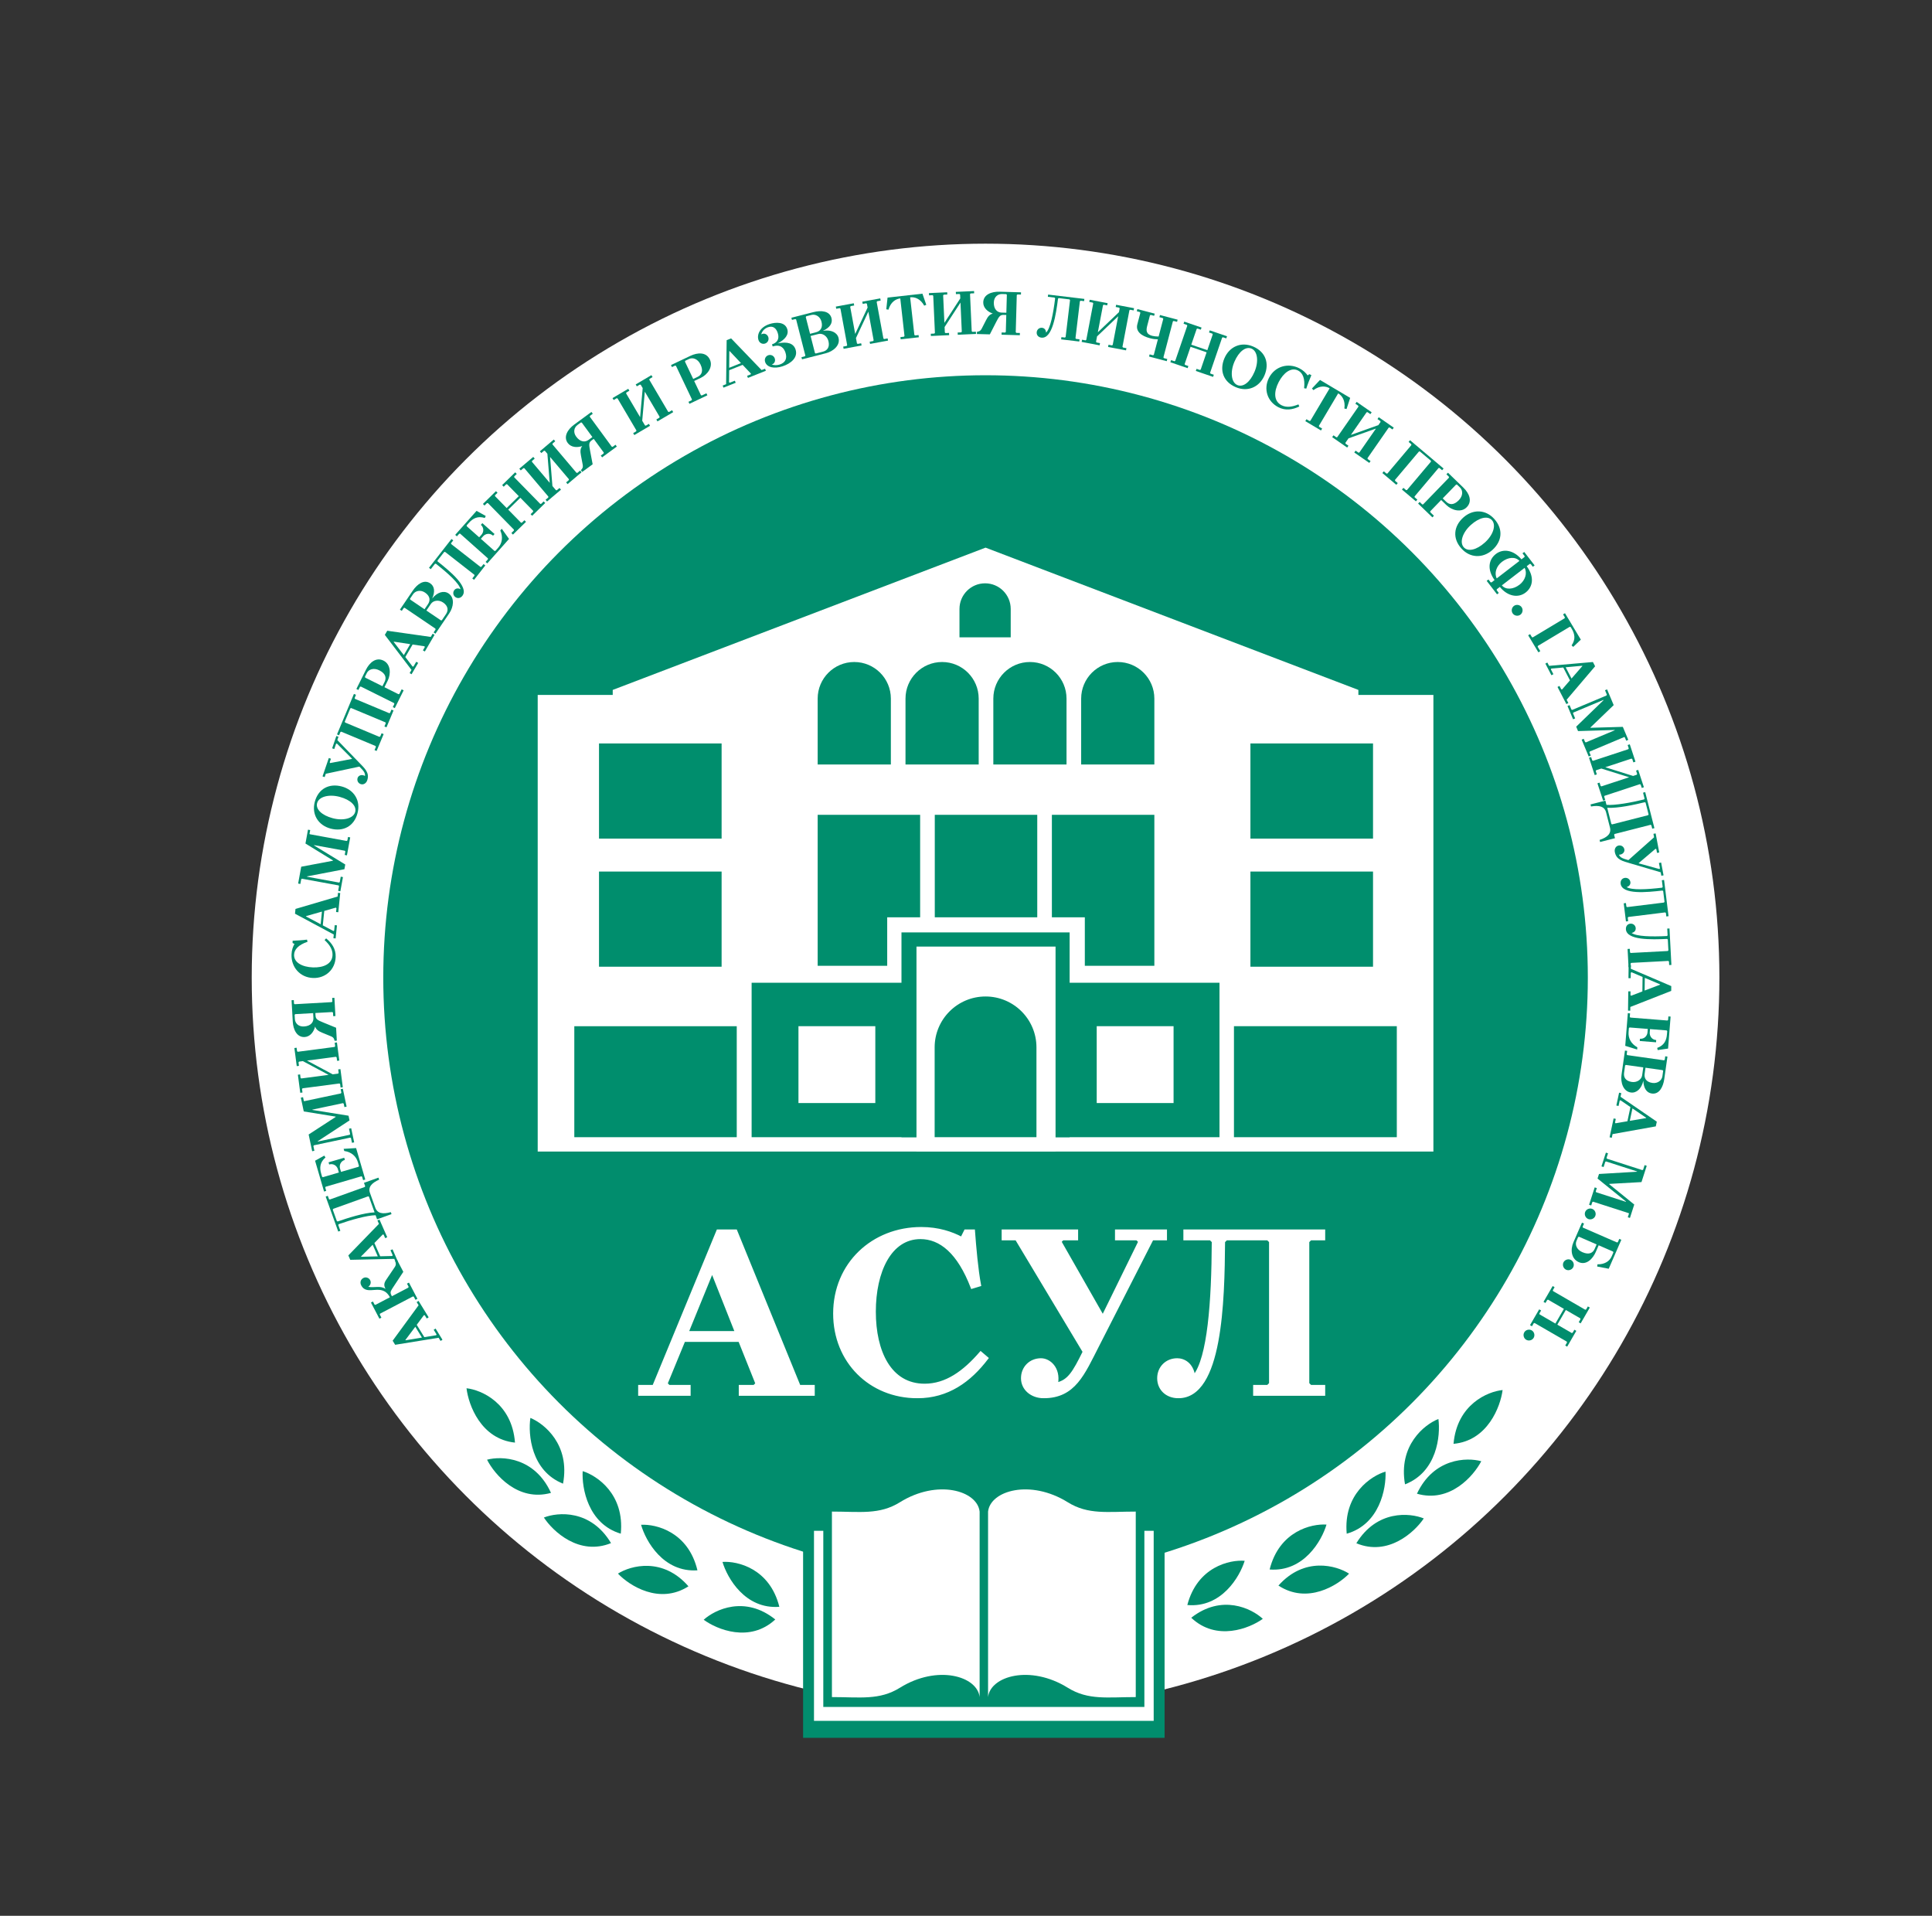 <?xml version="1.0" encoding="UTF-8"?> <svg xmlns="http://www.w3.org/2000/svg" width="2113" height="2095" viewBox="0 0 2113 2095" fill="none"><rect x="0" y="0" width="2113" height="2095" fill="#333333" stroke="none"/> <circle cx="1077.89" cy="1069.06" r="802.582" fill="white"></circle> <circle cx="1077.88" cy="1069.06" r="658.705" fill="#018D6D"></circle> <path d="M457.813 1427.36L455.683 1423.9L457.771 1422.61L468.825 1440.57L466.737 1441.85L464.607 1438.39L463.643 1438.16L455.772 1448.77L464.072 1462.25L477.158 1460.12L477.387 1459.16L474.302 1454.15L476.391 1452.86L483.919 1465.09L481.831 1466.38L479.701 1462.92L432.192 1470.6L429.437 1466.13L457.813 1427.36ZM461.47 1462.7L454.198 1450.89L443.368 1465.37L443.551 1465.67L461.47 1462.7Z" fill="#018D6D"></path> <path d="M431.608 1385.81C433.468 1383.02 433.063 1381.49 432.138 1378.97L434.311 1377.83L441.103 1390.81L428.854 1409.4C426.54 1412.99 426.844 1414.17 428.599 1417.52L446.598 1408.1L446.894 1407.15L445.106 1403.74L447.279 1402.6L456.542 1420.29L454.369 1421.43L452.582 1418.01L451.636 1417.72L415.637 1436.57L415.342 1437.51L417.129 1440.93L414.957 1442.06L405.694 1424.38L407.866 1423.24L409.654 1426.65L410.599 1426.95L426.427 1418.66C417.589 1401.93 401.693 1418.25 395.095 1405.65C393.34 1402.29 394.567 1399.2 397.233 1397.65C399.775 1396.16 403.333 1397.06 404.828 1399.92C405.933 1402.03 405.646 1405.1 402.803 1407.23C409.783 1408.47 415.872 1405.6 421.616 1409.47C420.086 1406.4 419.474 1403.87 422.126 1399.87L431.608 1385.81Z" fill="#018D6D"></path> <path d="M414.429 1338.38L412.797 1334.66L415.043 1333.68L423.512 1352.99L421.267 1353.98L419.635 1350.25L418.712 1349.89L409.453 1359.31L415.812 1373.81L429.067 1373.51L429.427 1372.58L427.063 1367.19L429.309 1366.21L435.077 1379.36L432.832 1380.35L431.199 1376.63L383.084 1377.68L380.973 1372.87L414.429 1338.38ZM413.172 1373.9L407.601 1361.19L394.875 1374.04L395.016 1374.36L413.172 1373.9Z" fill="#018D6D"></path> <path d="M359.808 1311.33L360.704 1311.75L398.951 1298.02L399.374 1297.12L398.072 1293.5L413.898 1287.82L414.679 1289.99C406.343 1293.73 402.368 1298.21 404.64 1304.54L410.439 1320.7C412.711 1327.03 418.627 1327.95 427.436 1325.54L428.217 1327.71L412.391 1333.39L410.781 1328.91C401.521 1329.03 383.596 1334.05 370.384 1338.72L369.961 1339.61L372.233 1345.95L369.925 1346.77L356.198 1308.53L358.506 1307.7L359.808 1311.33ZM402.619 1308.24L364.372 1321.97L363.95 1322.87L368.423 1335.33L369.319 1335.75C379.432 1332.2 398.175 1326.14 409.669 1325.81L403.516 1308.66L402.619 1308.24Z" fill="#018D6D"></path> <path d="M376.52 1258.67L375.833 1256.32L389.456 1255.48L399.485 1289.85L397.131 1290.54L396.052 1286.84L395.183 1286.36L356.174 1297.75L355.697 1298.61L356.777 1302.31L354.423 1303L344.59 1269.31L354.645 1263.74L355.965 1265.77C349.845 1271.06 349.378 1276.96 351.262 1283.41L352.263 1286.85L353.132 1287.32L370.619 1282.22L369.578 1278.65C368.46 1274.82 364.595 1272.08 360.021 1273.41L359.334 1271.06L376.485 1266.06L377.172 1268.41C372.598 1269.74 370.814 1274.13 371.932 1277.97L372.973 1281.53L392.141 1275.94L392.617 1275.07L391.42 1270.97C389.536 1264.51 384.524 1259.84 376.52 1258.67Z" fill="#018D6D"></path> <path d="M332.296 1203.94L332.711 1204.21L372.808 1195.72L373.348 1194.89L372.55 1191.12L374.949 1190.61L379.086 1210.15L376.687 1210.66L375.888 1206.89L375.058 1206.35L341.609 1213.43L341.682 1213.77L381.19 1220.09L382.279 1225.23L347.496 1247.99L347.568 1248.33L382.456 1240.94L382.928 1240.13L381.694 1234.3L384.093 1233.79L387.359 1249.22L384.96 1249.72L383.871 1244.58L383.109 1244.03L343.286 1252.46L342.746 1253.29L343.835 1258.43L341.436 1258.94L337.56 1240.64L367.148 1221.41L367.075 1221.07L332.219 1215.42L329.026 1200.34L331.425 1199.83L332.296 1203.94Z" fill="#018D6D"></path> <path d="M324.892 1149.57L325.677 1150.17L365.968 1144.89L366.572 1144.11L366.071 1140.28L368.502 1139.97L371.098 1159.76L368.667 1160.08L368.166 1156.26L367.38 1155.66L335.773 1159.8L363.889 1174.84L369.794 1174.07L370.397 1173.28L369.896 1169.46L372.328 1169.14L374.923 1188.94L372.492 1189.26L371.991 1185.44L371.205 1184.84L330.914 1190.12L330.311 1190.9L330.812 1194.72L328.38 1195.04L325.785 1175.24L328.216 1174.93L328.717 1178.75L329.503 1179.35L359.374 1175.43L331.257 1160.39L327.089 1160.94L326.486 1161.73L326.986 1165.55L324.555 1165.87L321.959 1146.07L324.391 1145.75L324.892 1149.57Z" fill="#018D6D"></path> <path d="M321.534 1097.51L322.273 1098.17L362.845 1095.88L363.505 1095.14L363.287 1091.3L365.736 1091.16L366.861 1111.09L364.413 1111.23L364.196 1107.38L363.457 1106.72L344.92 1107.77L345.09 1110.78C345.307 1114.63 347.613 1115.69 353.433 1118.1L367.584 1123.89L368.382 1138.02L365.934 1138.16C365.474 1136.22 365.099 1134.56 362.008 1133.26L352.526 1129.38C348.075 1127.59 345.799 1125.83 344.634 1122.59C343.144 1128.5 339.157 1133.71 333.211 1134.05C324.677 1134.53 320.682 1125.91 320.192 1117.24L318.869 1093.8L321.317 1093.67L321.534 1097.51ZM342.472 1107.91L322.886 1109.02L322.226 1109.76L322.483 1114.3C322.735 1118.78 326.194 1122.86 332.42 1122.51C339.904 1122.09 343.029 1117.77 342.768 1113.16L342.472 1107.91Z" fill="#018D6D"></path> <path d="M363.677 1044.36C363.892 1038.27 360.432 1033.03 355.001 1028L356.678 1026.17C363.084 1031.37 367.411 1037.9 367.106 1046.51L367.104 1046.58C366.627 1060.1 356.113 1069.96 342.39 1069.48C328.106 1068.97 318.342 1057.62 318.831 1043.76C319.007 1038.79 320.47 1035.05 322.04 1032.3L319.976 1031.18L320.063 1028.73C324.836 1028.55 331.298 1028.21 335.739 1027.53L336.357 1029.87C326.139 1033.36 321.825 1038.4 321.624 1044.07C321.32 1052.68 330.754 1057.5 342.237 1057.91C353.65 1058.31 363.329 1054.23 363.677 1044.36Z" fill="#018D6D"></path> <path d="M369.259 980.394L369.669 976.351L372.108 976.598L369.983 997.579L367.543 997.332L367.953 993.289L367.327 992.521L354.634 996.165L353.038 1011.92L364.728 1018.17L365.496 1017.55L366.089 1011.69L368.528 1011.94L367.081 1026.23L364.641 1025.98L365.051 1021.94L322.638 999.191L323.168 993.963L369.259 980.394ZM350.697 1010.7L352.095 996.894L334.695 1001.82L334.66 1002.17L350.697 1010.7Z" fill="#018D6D"></path> <path d="M338.509 911.86L338.791 912.267L379.107 919.644L379.923 919.081L380.616 915.29L383.028 915.732L379.435 935.373L377.022 934.932L377.716 931.141L377.153 930.326L343.521 924.173L343.458 924.517L377.606 945.366L376.661 950.535L335.838 958.379L335.775 958.724L370.854 965.142L371.6 964.566L372.672 958.708L375.084 959.15L372.247 974.656L369.835 974.215L370.781 969.046L370.287 968.243L330.245 960.917L329.43 961.48L328.484 966.649L326.072 966.208L329.439 947.807L364.113 941.259L364.176 940.915L334.079 922.445L336.853 907.283L339.266 907.725L338.509 911.86Z" fill="#018D6D"></path> <path d="M344.291 876.838C348.159 862.352 360.116 856.407 373.789 860.058C387.192 863.636 394.684 875.499 390.997 889.308C387.13 903.794 375.173 909.738 361.499 906.088C348.097 902.509 340.604 890.647 344.291 876.838ZM388.471 887.908C390.224 881.342 383.533 874.625 371.484 871.408C359.706 868.263 348.697 871.198 346.818 878.237C345.065 884.803 351.756 891.521 363.805 894.738C375.583 897.883 386.591 894.948 388.471 887.908Z" fill="#018D6D"></path> <path d="M401.608 853.376C400.472 856.69 397.422 858.459 394.506 857.46C391.589 856.461 390.152 853.524 391.151 850.608C391.945 848.288 395.263 846.388 399.188 848.548C399.483 845.094 397.75 843.019 393.07 838.305L356.314 846.153L355.065 849.798L352.745 849.003L359.626 828.921L361.945 829.715L360.628 833.56L361.064 834.449L384.831 829.928L384.945 829.597L368.399 813.041L367.509 813.477L365.579 819.111L363.259 818.316L367.869 804.861L370.188 805.656L368.939 809.301L392.73 833.893C399.012 840.415 404.469 845.025 401.608 853.376Z" fill="#018D6D"></path> <path d="M387.863 763.334L388.239 764.251L425.732 779.919L426.649 779.543L428.135 775.987L430.397 776.933L422.698 795.356L420.436 794.411L421.921 790.855L421.545 789.939L384.052 774.27L383.135 774.647L377.057 789.192L377.433 790.108L414.927 805.777L415.843 805.4L417.329 801.845L419.592 802.79L411.892 821.214L409.63 820.269L411.116 816.713L410.739 815.797L373.246 800.128L372.329 800.504L370.843 804.06L368.581 803.114L387.086 758.833L389.348 759.779L387.863 763.334Z" fill="#018D6D"></path> <path d="M400.219 732.421C404.091 724.644 411.162 718.303 419.44 722.424C427.468 726.421 427.612 737.137 424.052 744.287L420.461 751.499L435.827 759.15L436.767 758.835L439.265 753.817L441.46 754.91L431.78 774.353L429.585 773.26L431.302 769.81L430.987 768.871L394.611 750.76L393.671 751.075L391.954 754.525L389.759 753.432L400.219 732.421ZM420.608 745.702C422.7 741.5 422.128 736.676 414.79 733.023C408.581 729.931 403.164 732.009 401.165 736.023L399.136 740.099L399.451 741.039L418.266 750.406L420.608 745.702Z" fill="#018D6D"></path> <path d="M471.105 696.517L473.153 693.007L475.271 694.244L464.638 712.455L462.52 711.219L464.569 707.71L464.317 706.751L451.256 704.805L443.273 718.479L451.318 729.017L452.276 728.765L455.243 723.683L457.361 724.919L450.119 737.323L448.001 736.086L450.05 732.577L420.886 694.293L423.535 689.755L471.105 696.517ZM441.65 716.395L448.644 704.415L430.767 701.685L430.591 701.988L441.65 716.395Z" fill="#018D6D"></path> <path d="M472.69 654.516C478.3 647.485 485.485 645.498 490.589 648.957C497.724 653.79 495.859 664.037 491.379 670.649L476.249 692.98L474.219 691.604L476.381 688.414L476.194 687.441L442.552 664.648L441.579 664.835L439.418 668.025L437.388 666.65L451.339 646.059C456.212 638.867 463.715 633.288 470.502 637.885C474.968 640.911 476.189 646.478 472.69 654.516ZM448.456 654.685L448.644 655.658L464.304 666.268L468.038 660.758C470.671 656.872 470.746 652.014 464.83 648.006C459.957 644.705 454.312 646.042 451.797 649.755L448.456 654.685ZM487.777 671.594C490.41 667.707 490.485 662.85 484.569 658.841C479.697 655.54 473.762 656.681 471.247 660.393L466.334 667.644L482.285 678.451L483.258 678.264L487.777 671.594Z" fill="#018D6D"></path> <path d="M493.332 593.98L493.453 594.964L525.479 619.975L526.463 619.854L528.835 616.817L530.767 618.327L518.477 634.064L516.544 632.555L518.916 629.518L518.795 628.534L486.769 603.522L485.786 603.643L478.498 612.975L478.619 613.958C492.005 624.591 513.251 641.894 505.661 651.613C503.548 654.318 500.302 654.717 497.873 652.82C495.443 650.922 495.044 647.677 496.942 645.248C498.106 643.757 500.511 642.612 503.672 644.37C502.13 637.921 490.274 627.15 476.678 616.443L475.695 616.564L471.124 622.417L469.191 620.908L493.771 589.434L495.704 590.943L493.332 593.98Z" fill="#018D6D"></path> <path d="M547.16 580.081L548.791 578.249L556.731 589.35L532.928 616.093L531.096 614.462L533.658 611.584L533.601 610.595L503.247 583.577L502.258 583.635L499.696 586.513L497.864 584.883L521.202 558.664L531.252 564.233L530.238 566.426C522.507 564.047 517.257 566.783 512.786 571.807L510.41 574.476L510.467 575.466L524.074 587.577L526.543 584.803C529.198 581.82 529.469 577.09 525.91 573.923L527.541 572.091L540.886 583.969L539.255 585.801C535.697 582.633 531.03 583.451 528.375 586.434L525.906 589.207L540.821 602.483L541.81 602.426L544.651 599.233C549.123 594.209 550.419 587.484 547.16 580.081Z" fill="#018D6D"></path> <path d="M562.41 520.973L562.4 521.964L590.831 550.997L591.822 551.007L594.575 548.311L596.291 550.063L582.025 564.034L580.309 562.282L583.062 559.585L583.073 558.595L569.102 544.328L555.837 557.319L569.807 571.585L570.798 571.595L573.551 568.899L575.267 570.651L561.001 584.622L559.285 582.87L562.038 580.174L562.049 579.183L533.617 550.15L532.626 550.14L529.873 552.836L528.158 551.084L542.424 537.113L544.139 538.865L541.386 541.561L541.376 542.552L554.121 555.567L567.386 542.576L554.641 529.562L553.65 529.551L550.897 532.247L549.181 530.495L563.448 516.525L565.163 518.277L562.41 520.973Z" fill="#018D6D"></path> <path d="M604.325 485.015L604.243 486.002L630.486 517.027L631.474 517.109L634.416 514.62L636 516.493L620.755 529.388L619.171 527.516L622.113 525.027L622.195 524.04L601.608 499.702L604.174 531.484L608.02 536.031L609.008 536.113L611.95 533.625L613.533 535.497L598.289 548.392L596.705 546.52L599.647 544.032L599.729 543.044L573.485 512.02L572.498 511.937L569.556 514.426L567.972 512.554L583.217 499.658L584.801 501.53L581.859 504.019L581.777 505.006L601.233 528.007L598.666 496.225L595.952 493.015L594.964 492.933L592.022 495.422L590.439 493.549L605.683 480.654L607.267 482.526L604.325 485.015Z" fill="#018D6D"></path> <path d="M645.204 454.735L645.053 455.715L669.086 488.482L670.065 488.633L673.172 486.354L674.622 488.331L658.521 500.14L657.071 498.163L660.178 495.884L660.329 494.905L649.348 479.933L646.919 481.715C643.812 483.994 644.177 486.506 645.33 492.698L648.182 507.723L636.77 516.093L635.32 514.115C636.695 512.673 637.885 511.452 637.289 508.153L635.379 498.085C634.449 493.381 634.69 490.51 636.765 487.772C630.998 489.742 624.46 489.238 620.938 484.436C615.883 477.543 620.929 469.498 627.935 464.36L646.861 450.479L648.311 452.456L645.204 454.735ZM647.898 477.956L636.296 462.137L635.317 461.986L631.645 464.68C628.029 467.331 626.489 472.458 630.177 477.486C634.61 483.531 639.932 483.798 643.661 481.063L647.898 477.956Z" fill="#018D6D"></path> <path d="M710.377 414.316L710.129 415.275L730.758 450.285L731.718 450.533L735.038 448.576L736.282 450.689L719.079 460.826L717.834 458.713L721.154 456.757L721.402 455.798L705.219 428.333L702.383 460.092L705.406 465.223L706.366 465.471L709.686 463.515L710.93 465.628L693.727 475.764L692.482 473.652L695.802 471.696L696.05 470.736L675.421 435.726L674.462 435.478L671.142 437.435L669.897 435.322L687.1 425.185L688.345 427.298L685.025 429.254L684.777 430.213L700.071 456.169L702.907 424.41L700.773 420.788L699.814 420.54L696.494 422.496L695.249 420.383L712.452 410.247L713.697 412.359L710.377 414.316Z" fill="#018D6D"></path> <path d="M755.051 389.14C762.896 385.409 772.373 384.78 776.345 393.132C780.197 401.231 773.699 409.752 766.486 413.183L759.21 416.643L766.583 432.144L767.516 432.476L772.578 430.069L773.631 432.283L754.018 441.612L752.964 439.398L756.444 437.742L756.776 436.809L739.322 400.112L738.388 399.781L734.909 401.436L733.855 399.221L755.051 389.14ZM762.902 412.172C767.141 410.156 769.667 406.006 766.146 398.603C763.167 392.34 757.623 390.632 753.573 392.558L749.461 394.514L749.129 395.448L758.157 414.429L762.902 412.172Z" fill="#018D6D"></path> <path d="M832.933 404.685L836.709 403.182L837.616 405.46L818.023 413.261L817.116 410.982L820.891 409.479L821.283 408.569L812.191 398.992L797.48 404.849L797.329 418.106L798.239 418.498L803.707 416.321L804.614 418.599L791.27 423.912L790.363 421.633L794.138 420.13L794.736 372.007L799.618 370.063L832.933 404.685ZM797.485 402.208L810.373 397.077L797.97 383.916L797.644 384.046L797.485 402.208Z" fill="#018D6D"></path> <path d="M850.557 375.55C861.098 373.303 867.884 375.371 870.114 382.234C872.929 390.896 865.08 397.572 855.885 400.56C846.623 403.57 838.749 401.783 836.8 395.786C835.739 392.521 837.447 389.387 840.312 388.456C843.31 387.482 846.4 389.056 847.375 392.055C848.262 394.787 847.066 397.68 844.001 398.676C846.698 399.494 849.622 399.649 852.753 398.631C858.817 396.661 861.177 392.137 859.077 385.673C857.475 380.743 853.743 376.062 845.081 378.877L844.323 376.545C852.319 373.946 851.876 368.049 850.577 364.051C848.866 358.787 845.408 356.08 840.144 357.791C836.413 359.004 833.578 361.84 832.53 365.643C836.378 363.656 839.396 365.917 840.284 368.649C841.258 371.647 839.684 374.737 836.686 375.711C833.821 376.643 830.597 375.112 829.536 371.847C827.588 365.85 831.083 357.789 841.61 354.368C848.207 352.224 858.336 351.658 860.978 359.787C862.992 365.984 858.676 371.291 850.557 375.55Z" fill="#018D6D"></path> <path d="M900.008 361.807C908.87 360.267 915.565 363.547 917.09 369.521C919.222 377.871 911.03 384.301 903.291 386.277L877.156 392.95L876.549 390.574L880.283 389.621L880.788 388.768L870.735 349.396L869.883 348.89L866.15 349.843L865.543 347.468L889.642 341.315C898.059 339.165 907.375 339.968 909.403 347.911C910.738 353.138 907.959 358.114 900.008 361.807ZM881.763 345.857L881.257 346.709L885.937 365.038L892.386 363.391C896.934 362.23 900.213 358.645 898.445 351.721C896.989 346.019 891.878 343.275 887.533 344.384L881.763 345.857ZM899.969 384.594C904.517 383.433 907.796 379.848 906.028 372.924C904.572 367.222 899.374 364.138 895.029 365.247L886.544 367.414L891.31 386.082L892.162 386.587L899.969 384.594Z" fill="#018D6D"></path> <path d="M959.361 329.415L958.799 330.231L966.174 370.192L966.99 370.754L970.779 370.054L971.224 372.466L951.588 376.089L951.143 373.678L954.933 372.979L955.495 372.163L949.709 340.814L936.156 369.676L937.237 375.532L938.053 376.094L941.842 375.394L942.287 377.806L922.651 381.43L922.206 379.018L925.996 378.319L926.557 377.503L919.183 337.542L918.367 336.98L914.577 337.679L914.132 335.268L933.768 331.644L934.213 334.055L930.424 334.755L929.862 335.571L935.329 365.197L948.883 336.335L948.12 332.201L947.304 331.64L943.515 332.339L943.069 329.928L962.706 326.304L963.151 328.715L959.361 329.415Z" fill="#018D6D"></path> <path d="M1008.85 321.154L1013.04 333.304L1010.82 334.258C1006.58 326.627 1000.49 324.56 995.48 325.123L995.411 325.131L1000.02 366.209L1000.8 366.827L1004.63 366.397L1004.9 368.834L985.058 371.062L984.784 368.625L988.614 368.195L989.232 367.421L984.619 326.343C979.606 326.906 974.132 330.27 971.689 338.652L969.313 338.214L970.699 325.438L1008.85 321.154Z" fill="#018D6D"></path> <path d="M1061.58 320.908L1060.91 321.64L1062.75 362.234L1063.48 362.902L1067.33 362.727L1067.44 365.177L1047.5 366.083L1047.39 363.633L1051.24 363.458L1051.9 362.727L1050.46 330.881L1033.09 357.62L1033.36 363.569L1034.09 364.237L1037.94 364.062L1038.05 366.512L1018.1 367.417L1017.99 364.968L1021.84 364.793L1022.51 364.061L1020.67 323.467L1019.93 322.799L1016.08 322.974L1015.97 320.524L1035.92 319.619L1036.03 322.068L1032.18 322.243L1031.51 322.975L1032.88 353.07L1050.25 326.332L1050.06 322.133L1049.33 321.465L1045.48 321.639L1045.37 319.19L1065.32 318.284L1065.43 320.734L1061.58 320.908Z" fill="#018D6D"></path> <path d="M1112.75 322L1112.03 322.68L1110.9 363.3L1111.58 364.02L1115.43 364.128L1115.36 366.579L1095.4 366.02L1095.47 363.569L1099.32 363.677L1100.04 362.996L1100.56 344.437L1097.55 344.353C1093.7 344.245 1092.44 346.453 1089.55 352.049L1082.58 365.662L1068.44 365.266L1068.51 362.815C1070.48 362.519 1072.16 362.286 1073.72 359.316L1078.39 350.195C1080.54 345.91 1082.49 343.791 1085.81 342.903C1080.05 340.92 1075.2 336.508 1075.37 330.555C1075.6 322.011 1084.53 318.756 1093.21 318.999L1116.67 319.656L1116.6 322.107L1112.75 322ZM1100.63 341.986L1101.18 322.376L1100.5 321.657L1095.94 321.529C1091.46 321.404 1087.1 324.506 1086.93 330.739C1086.72 338.232 1090.75 341.71 1095.38 341.839L1100.63 341.986Z" fill="#018D6D"></path> <path d="M1181.84 328.855L1181.06 329.467L1176.23 369.815L1176.85 370.594L1180.67 371.052L1180.38 373.487L1160.55 371.113L1160.85 368.678L1164.67 369.136L1165.45 368.524L1170.28 328.176L1169.67 327.398L1157.91 325.99L1157.13 326.602C1154.96 343.56 1151.15 370.693 1138.91 369.227C1135.5 368.819 1133.48 366.248 1133.84 363.188C1134.21 360.127 1136.78 358.106 1139.84 358.472C1141.72 358.697 1143.94 360.163 1144.07 363.777C1148.8 359.121 1151.88 343.402 1154 326.228L1153.39 325.449L1146.02 324.566L1146.31 322.131L1185.96 326.878L1185.67 329.313L1181.84 328.855Z" fill="#018D6D"></path> <path d="M1236.05 338.721L1235.23 339.278L1227.63 379.196L1228.19 380.015L1231.97 380.736L1231.51 383.145L1211.9 379.409L1212.36 377L1216.14 377.721L1216.96 377.164L1222.93 345.849L1199.84 367.839L1198.72 373.69L1199.28 374.509L1203.07 375.23L1202.61 377.639L1182.99 373.902L1183.45 371.494L1187.24 372.215L1188.06 371.658L1195.66 331.739L1195.1 330.92L1191.32 330.199L1191.78 327.79L1211.39 331.527L1210.93 333.935L1207.15 333.214L1206.33 333.772L1200.69 363.366L1223.78 341.375L1224.57 337.246L1224.01 336.426L1220.22 335.705L1220.68 333.296L1240.3 337.033L1239.84 339.442L1236.05 338.721Z" fill="#018D6D"></path> <path d="M1283.61 350.97L1282.76 351.469L1272.42 390.767L1272.92 391.623L1276.64 392.604L1276.02 394.975L1256.71 389.894L1257.33 387.523L1261.06 388.503L1261.91 388.004L1266.37 371.065C1262.94 370.887 1261.43 370.851 1257.77 369.889C1248.15 367.357 1241.85 362.369 1243.89 354.645L1247.18 342.11L1246.69 341.254L1243.3 340.363L1243.92 337.991L1262.89 342.983L1262.27 345.354L1258.54 344.374L1257.69 344.873L1254.75 356.053C1253.5 360.796 1253.02 365.378 1260.13 367.25C1261.89 367.713 1264.64 368.002 1267.17 368.016L1272.25 348.706L1271.75 347.85L1268.03 346.869L1268.65 344.498L1287.96 349.579L1287.34 351.95L1283.61 350.97Z" fill="#018D6D"></path> <path d="M1337.52 368.799L1336.63 369.235L1323.45 407.677L1323.89 408.567L1327.54 409.816L1326.74 412.136L1307.85 405.664L1308.65 403.344L1312.29 404.593L1313.18 404.157L1319.65 385.267L1302.09 379.25L1295.62 398.14L1296.05 399.029L1299.7 400.278L1298.9 402.598L1280.01 396.126L1280.81 393.807L1284.45 395.056L1285.34 394.62L1298.51 356.178L1298.08 355.288L1294.43 354.039L1295.23 351.719L1314.12 358.191L1313.32 360.511L1309.68 359.262L1308.79 359.697L1302.88 376.93L1320.45 382.948L1326.35 365.715L1325.92 364.825L1322.27 363.576L1323.07 361.256L1341.96 367.728L1341.16 370.048L1337.52 368.799Z" fill="#018D6D"></path> <path d="M1370.51 378.926C1384.3 384.808 1388.49 397.487 1382.94 410.505C1377.5 423.265 1364.69 429 1351.54 423.393C1337.75 417.51 1333.56 404.831 1339.12 391.813C1344.56 379.053 1357.36 373.318 1370.51 378.926ZM1353.29 421.09C1359.54 423.756 1367.14 418.085 1372.03 406.614C1376.81 395.401 1375.47 384.087 1368.77 381.229C1362.51 378.562 1354.92 384.233 1350.02 395.704C1345.24 406.918 1346.59 418.231 1353.29 421.09Z" fill="#018D6D"></path> <path d="M1401.58 443.144C1407.01 445.921 1413.22 445.008 1420.08 442.221L1421.03 444.517C1413.6 448.114 1405.85 449.263 1398.18 445.337L1398.11 445.305C1386.08 439.145 1381.6 425.442 1387.85 413.218C1394.37 400.494 1408.79 396.462 1421.13 402.781C1425.56 405.047 1428.32 407.956 1430.15 410.542L1432.04 409.15L1434.23 410.267C1432.37 414.668 1429.93 420.661 1428.67 424.973L1426.29 424.544C1427.46 413.807 1424.72 407.765 1419.67 405.18C1412 401.254 1403.64 407.756 1398.4 417.985C1393.2 428.151 1392.79 438.644 1401.58 443.144Z" fill="#018D6D"></path> <path d="M1476.67 435.104L1472.68 447.318L1470.33 446.74C1471.56 438.095 1467.95 432.777 1463.62 430.201L1463.55 430.165L1442.45 465.707L1442.69 466.667L1446.01 468.635L1444.75 470.743L1427.59 460.547L1428.84 458.439L1432.15 460.407L1433.11 460.162L1454.22 424.62C1449.88 422.044 1443.49 421.425 1436.48 426.635L1434.85 424.852L1443.66 415.5L1476.67 435.104Z" fill="#018D6D"></path> <path d="M1519.77 467.463L1518.79 467.639L1495.62 501.023L1495.8 501.998L1498.97 504.195L1497.57 506.21L1481.16 494.825L1482.56 492.81L1485.73 495.007L1486.7 494.831L1504.88 468.642L1474.85 479.353L1471.45 484.245L1471.63 485.22L1474.79 487.417L1473.39 489.432L1456.99 478.047L1458.39 476.033L1461.55 478.23L1462.53 478.054L1485.7 444.67L1485.52 443.695L1482.36 441.498L1483.75 439.483L1500.16 450.868L1498.76 452.883L1495.59 450.686L1494.62 450.862L1477.44 475.612L1507.48 464.901L1509.87 461.448L1509.7 460.473L1506.53 458.276L1507.93 456.261L1524.33 467.646L1522.93 469.66L1519.77 467.463Z" fill="#018D6D"></path> <path d="M1574.29 511.743L1573.3 511.827L1547.1 542.886L1547.19 543.874L1550.13 546.359L1548.55 548.233L1533.29 535.357L1534.87 533.483L1537.81 535.968L1538.8 535.884L1565 504.825L1564.92 503.837L1552.87 493.673L1551.88 493.756L1525.68 524.816L1525.77 525.803L1528.71 528.288L1527.13 530.162L1511.87 517.286L1513.45 515.412L1516.39 517.897L1517.38 517.813L1543.58 486.754L1543.5 485.767L1540.56 483.282L1542.14 481.407L1578.82 512.354L1577.24 514.228L1574.29 511.743Z" fill="#018D6D"></path> <path d="M1600.48 533.266C1606.73 539.309 1610.63 547.966 1604.2 554.611C1597.96 561.054 1587.71 557.951 1581.97 552.395L1576.18 546.792L1564.24 559.125L1564.26 560.115L1568.28 564.014L1566.58 565.776L1550.97 550.669L1552.68 548.908L1555.45 551.588L1556.44 551.572L1584.7 522.375L1584.68 521.384L1581.92 518.704L1583.62 516.942L1600.48 533.266ZM1581.66 548.684C1585.03 551.949 1589.8 552.863 1595.51 546.973C1600.33 541.989 1599.99 536.198 1596.77 533.079L1593.49 529.912L1592.5 529.928L1577.88 545.03L1581.66 548.684Z" fill="#018D6D"></path> <path d="M1634.28 567.505C1644.31 578.649 1642.77 591.913 1632.25 601.381C1621.94 610.661 1607.91 610.468 1598.35 599.845C1588.32 588.701 1589.86 575.437 1600.38 565.969C1610.69 556.689 1624.72 556.882 1634.28 567.505ZM1600.9 598.491C1605.45 603.542 1614.73 601.6 1624 593.257C1633.06 585.102 1636.6 574.275 1631.73 568.859C1627.18 563.808 1617.9 565.75 1608.63 574.093C1599.57 582.248 1596.03 593.075 1600.9 598.491Z" fill="#018D6D"></path> <path d="M1668.52 647.996C1660.52 654.149 1649.01 652.4 1640.34 641.83L1637.01 644.393L1636.88 645.376L1639.23 648.43L1637.29 649.925L1625.97 635.212L1627.91 633.716L1630.26 636.77L1631.24 636.898L1634.57 634.334C1626.37 622.875 1627.88 612.08 1636.04 605.798C1643.98 599.688 1655.35 601.368 1664 611.687L1667.33 609.123L1667.46 608.141L1665.11 605.087L1667.05 603.591L1678.38 618.305L1676.43 619.8L1674.08 616.747L1673.1 616.619L1669.77 619.182C1678.21 630.723 1676.73 641.672 1668.52 647.996ZM1642.66 614.404C1636.45 619.19 1634.1 626.829 1636.96 632.497L1661.78 613.396C1657.46 608.587 1649.55 609.106 1642.66 614.404ZM1661.89 639.39C1668.22 634.518 1670.54 626.726 1667.44 620.977L1642.56 640.12C1646.75 645.211 1654.9 644.774 1661.89 639.39Z" fill="#018D6D"></path> <path d="M1654.4 670.792C1652.56 668.143 1653.26 664.341 1655.9 662.506C1658.55 660.67 1662.36 661.361 1664.19 664.01C1666.03 666.659 1665.34 670.461 1662.69 672.297C1660.04 674.132 1656.24 673.441 1654.4 670.792Z" fill="#018D6D"></path> <path d="M1728.93 699.478L1720.62 707.406L1718.83 705.783C1723.41 699.116 1722.36 693.288 1718.9 687.52L1717.78 685.657L1716.82 685.417L1681.97 706.316L1681.73 707.277L1684.62 712.084L1682.51 713.345L1671.34 694.718L1673.45 693.457L1675.43 696.762L1676.39 697.002L1711.24 676.103L1711.48 675.142L1709.5 671.838L1711.6 670.576L1728.93 699.478Z" fill="#018D6D"></path> <path d="M1713.42 765.209L1715.29 768.816L1713.12 769.945L1703.41 751.226L1705.58 750.097L1707.46 753.704L1708.4 754.003L1717.02 744.004L1709.73 729.948L1696.53 731.116L1696.23 732.061L1698.94 737.285L1696.76 738.414L1690.15 725.665L1692.32 724.536L1694.2 728.143L1742.14 723.95L1744.56 728.615L1713.42 765.209ZM1712.36 729.69L1718.75 742.004L1730.61 728.353L1730.45 728.042L1712.36 729.69Z" fill="#018D6D"></path> <path d="M1776.94 806.141L1776.49 805.954L1738.7 821.839L1738.33 822.756L1739.82 826.309L1737.56 827.259L1729.82 808.852L1732.08 807.902L1733.58 811.454L1734.49 811.828L1766.01 798.577L1765.88 798.254L1725.88 799.487L1723.85 794.643L1753.73 765.741L1753.59 765.418L1720.72 779.239L1720.41 780.13L1722.71 785.619L1720.45 786.57L1714.34 772.038L1716.61 771.088L1718.64 775.932L1719.49 776.333L1757.02 760.557L1757.39 759.64L1755.36 754.796L1757.62 753.845L1764.87 771.09L1739.43 795.542L1739.56 795.865L1774.86 794.857L1780.83 809.066L1778.57 810.017L1776.94 806.141Z" fill="#018D6D"></path> <path d="M1794.37 857.992L1793.49 857.546L1754.89 870.251L1754.44 871.136L1755.65 874.796L1753.32 875.562L1747.07 856.596L1749.4 855.829L1750.61 859.489L1751.49 859.936L1781.77 849.969L1751.34 840.438L1745.69 842.3L1745.24 843.185L1746.44 846.845L1744.12 847.612L1737.87 828.645L1740.2 827.879L1741.41 831.539L1742.29 831.985L1780.89 819.28L1781.34 818.395L1780.13 814.735L1782.46 813.968L1788.7 832.935L1786.37 833.702L1785.17 830.041L1784.28 829.595L1755.67 839.015L1786.1 848.545L1790.09 847.23L1790.54 846.346L1789.33 842.686L1791.66 841.919L1797.9 860.886L1795.57 861.652L1794.37 857.992Z" fill="#018D6D"></path> <path d="M1806.07 902.476L1805.22 901.971L1765.84 912.023L1765.34 912.875L1766.29 916.609L1750 920.769L1749.43 918.529C1758.08 915.597 1762.46 911.513 1760.8 904.996L1756.55 888.365C1754.88 881.848 1749.08 880.365 1740.08 881.939L1739.51 879.699L1755.8 875.539L1756.98 880.155C1766.21 880.908 1784.53 877.605 1798.13 874.206L1798.63 873.354L1796.97 866.837L1799.34 866.23L1809.4 905.603L1807.02 906.21L1806.07 902.476ZM1763.16 901.501L1802.53 891.449L1803.03 890.596L1799.76 877.766L1798.91 877.261C1788.5 879.845 1769.27 884.104 1757.8 883.346L1762.3 900.996L1763.16 901.501Z" fill="#018D6D"></path> <path d="M1766.1 931.689C1765.45 928.247 1767.23 925.202 1770.26 924.632C1773.29 924.061 1775.99 925.905 1776.56 928.934C1777.01 931.344 1775.07 934.634 1770.59 934.694C1772.04 937.843 1774.57 938.792 1780.96 940.581L1809.06 915.611L1808.34 911.824L1810.75 911.37L1814.68 932.232L1812.27 932.686L1811.52 928.693L1810.7 928.134L1792.27 943.799L1792.33 944.143L1814.89 950.373L1815.45 949.554L1814.35 943.702L1816.76 943.248L1819.39 957.225L1816.98 957.679L1816.27 953.892L1783.44 944.25C1774.76 941.68 1767.73 940.364 1766.1 931.689Z" fill="#018D6D"></path> <path d="M1821.96 998.375L1821.18 997.765L1780.85 1002.75L1780.24 1003.53L1780.71 1007.35L1778.28 1007.65L1775.83 987.838L1778.27 987.537L1778.74 991.362L1779.52 991.971L1819.85 986.988L1820.46 986.206L1819.01 974.455L1818.22 973.846C1801.24 975.803 1773.99 978.607 1772.47 966.369C1772.05 962.962 1774.06 960.384 1777.12 960.005C1780.18 959.627 1782.76 961.638 1783.14 964.698C1783.37 966.575 1782.48 969.086 1779 970.08C1784.66 973.547 1800.65 972.77 1817.84 970.717L1818.45 969.936L1817.54 962.565L1819.97 962.265L1824.87 1001.9L1822.43 1002.2L1821.96 998.375Z" fill="#018D6D"></path> <path d="M1825.34 1051.49L1824.6 1050.82L1784.03 1052.97L1783.36 1053.7L1783.57 1057.55L1781.12 1057.68L1780.06 1037.74L1782.51 1037.61L1782.72 1041.46L1783.45 1042.12L1824.03 1039.98L1824.7 1039.24L1824.07 1027.42L1823.33 1026.76C1806.26 1027.52 1778.87 1028.4 1778.22 1016.09C1778.04 1012.66 1780.23 1010.23 1783.3 1010.07C1786.38 1009.9 1788.81 1012.09 1788.98 1015.17C1789.08 1017.06 1788.01 1019.5 1784.47 1020.25C1789.87 1024.1 1805.88 1024.45 1823.17 1023.61L1823.83 1022.87L1823.44 1015.46L1825.89 1015.33L1827.99 1055.21L1825.54 1055.34L1825.34 1051.49Z" fill="#018D6D"></path> <path d="M1783.05 1101.16L1783 1105.22L1780.55 1105.19L1780.83 1084.1L1783.28 1084.13L1783.23 1088.2L1783.92 1088.91L1796.24 1084.17L1796.45 1068.34L1784.26 1063.13L1783.55 1063.82L1783.47 1069.7L1781.02 1069.67L1781.21 1055.31L1783.66 1055.34L1783.61 1059.41L1827.85 1078.35L1827.78 1083.61L1783.05 1101.16ZM1798.89 1069.35L1798.71 1083.22L1815.61 1076.79L1815.61 1076.44L1798.89 1069.35Z" fill="#018D6D"></path> <path d="M1790.73 1145.28L1790.53 1147.73L1777.5 1143.67L1780.33 1107.98L1782.77 1108.18L1782.47 1112.02L1783.11 1112.77L1823.62 1115.98L1824.38 1115.34L1824.68 1111.5L1827.12 1111.69L1824.35 1146.68L1812.98 1148.31L1812.46 1145.95C1820.06 1143.18 1822.59 1137.83 1823.12 1131.12L1823.41 1127.56L1822.76 1126.81L1804.6 1125.37L1804.31 1129.07C1804 1133.05 1806.64 1136.98 1811.38 1137.36L1811.19 1139.81L1793.38 1138.39L1793.57 1135.95C1798.32 1136.33 1801.55 1132.86 1801.87 1128.88L1802.16 1125.17L1782.25 1123.6L1781.5 1124.24L1781.16 1128.5C1780.63 1135.2 1783.66 1141.35 1790.73 1145.28Z" fill="#018D6D"></path> <path d="M1797.28 1181.85C1795.32 1190.63 1789.74 1195.57 1783.63 1194.7C1775.1 1193.49 1772.28 1183.47 1773.4 1175.56L1777.19 1148.85L1779.62 1149.2L1779.08 1153.01L1779.67 1153.81L1819.91 1159.52L1820.7 1158.92L1821.24 1155.1L1823.67 1155.45L1820.17 1180.07C1818.95 1188.68 1814.66 1196.98 1806.54 1195.83C1801.2 1195.07 1797.66 1190.61 1797.28 1181.85ZM1818.97 1171.06L1818.38 1170.27L1799.65 1167.61L1798.72 1174.2C1798.06 1178.85 1800.12 1183.24 1807.2 1184.25C1813.02 1185.07 1817.51 1181.39 1818.14 1176.96L1818.97 1171.06ZM1776.22 1173.13C1775.56 1177.78 1777.63 1182.17 1784.7 1183.18C1790.53 1184.01 1795.36 1180.37 1795.99 1175.94L1797.22 1167.26L1778.15 1164.56L1777.35 1165.15L1776.22 1173.13Z" fill="#018D6D"></path> <path d="M1763.63 1240.22L1762.78 1244.2L1760.38 1243.69L1764.78 1223.06L1767.18 1223.57L1766.33 1227.55L1766.87 1228.38L1779.88 1226.14L1783.18 1210.65L1772.24 1203.16L1771.41 1203.7L1770.19 1209.46L1767.79 1208.94L1770.78 1194.9L1773.18 1195.41L1772.33 1199.38L1812.02 1226.61L1810.92 1231.75L1763.63 1240.22ZM1785.38 1212.12L1782.49 1225.69L1800.32 1222.68L1800.39 1222.34L1785.38 1212.12Z" fill="#018D6D"></path> <path d="M1781.59 1327.14L1781.36 1326.69L1742.36 1314.12L1741.47 1314.57L1740.29 1318.24L1737.96 1317.49L1744.08 1298.48L1746.42 1299.23L1745.24 1302.9L1745.69 1303.78L1778.23 1314.27L1778.34 1313.94L1747.2 1288.81L1748.81 1283.81L1790.31 1281.36L1790.42 1281.03L1756.48 1270.09L1755.66 1270.56L1753.83 1276.23L1751.5 1275.48L1756.34 1260.47L1758.67 1261.22L1757.06 1266.23L1757.44 1267.09L1796.19 1279.58L1797.07 1279.12L1798.68 1274.12L1801.01 1274.87L1795.27 1292.68L1760.04 1294.65L1759.94 1294.98L1787.36 1317.22L1782.63 1331.89L1780.3 1331.14L1781.59 1327.14Z" fill="#018D6D"></path> <path d="M1733.66 1325.38C1734.82 1322.37 1738.35 1320.8 1741.36 1321.96C1744.37 1323.11 1745.94 1326.64 1744.78 1329.65C1743.63 1332.66 1740.1 1334.23 1737.09 1333.08C1734.08 1331.92 1732.51 1328.39 1733.66 1325.38Z" fill="#018D6D"></path> <path d="M1745.23 1369.19C1742.04 1376.52 1735.02 1383.85 1726.8 1380.28C1718.32 1376.59 1717.35 1366.53 1720.81 1358.57L1730.18 1337.05L1732.43 1338.03L1730.89 1341.56L1731.25 1342.48L1768.51 1358.7L1769.44 1358.33L1770.97 1354.8L1773.22 1355.78L1759.44 1387.45L1746.82 1385.02L1747.1 1382.62C1755.83 1382.75 1760.66 1378.51 1762.67 1373.88L1764.54 1369.58L1764.18 1368.65L1748.44 1361.8L1745.23 1369.19ZM1724.18 1356.98C1722.39 1361.09 1724.28 1366.57 1730.64 1369.34C1738.16 1372.61 1742.22 1369.95 1744.1 1365.64L1746.19 1360.83L1726.92 1352.44L1726 1352.8L1724.18 1356.98Z" fill="#018D6D"></path> <path d="M1709.94 1380.5C1711.35 1377.6 1715 1376.33 1717.9 1377.73C1720.8 1379.14 1722.07 1382.79 1720.66 1385.69C1719.26 1388.59 1715.61 1389.86 1712.71 1388.45C1709.81 1387.05 1708.54 1383.4 1709.94 1380.5Z" fill="#018D6D"></path> <path d="M1713.81 1468.08L1713.55 1467.12L1678.38 1446.76L1677.43 1447.01L1675.5 1450.35L1673.37 1449.12L1683.38 1431.84L1685.5 1433.07L1683.57 1436.4L1683.83 1437.36L1701.11 1447.37L1710.41 1431.3L1693.13 1421.29L1692.17 1421.55L1690.24 1424.88L1688.12 1423.65L1698.12 1406.37L1700.24 1407.6L1698.31 1410.94L1698.57 1411.89L1733.74 1432.25L1734.69 1432L1736.62 1428.66L1738.75 1429.89L1728.74 1447.17L1726.62 1445.94L1728.55 1442.61L1728.3 1441.65L1712.53 1432.53L1703.23 1448.59L1718.99 1457.72L1719.95 1457.46L1721.88 1454.13L1724 1455.36L1714 1472.64L1711.88 1471.41L1713.81 1468.08Z" fill="#018D6D"></path> <path d="M1667.21 1456.75C1668.95 1454.04 1672.73 1453.22 1675.44 1454.97C1678.15 1456.72 1678.96 1460.5 1677.21 1463.2C1675.47 1465.91 1671.69 1466.73 1668.98 1464.98C1666.27 1463.23 1665.46 1459.45 1667.21 1456.75Z" fill="#018D6D"></path> <path d="M670.133 754.464L1077.89 598.866L1485.64 754.464V759.967H1567.69V1259.28H1406.59H749.183H588.082V759.967H670.133V754.464Z" fill="white"></path> <path d="M684.712 764.76L1077.89 614.876L1471.07 764.76V775.477H1551.69V1243.27H604.094V775.977H684.712V764.76Z" fill="white"></path> <rect x="822.039" y="1074.69" width="511.701" height="168.899" fill="#008E6D"></rect> <path d="M1049.37 665.908C1049.37 650.434 1061.91 637.89 1077.38 637.89C1092.86 637.89 1105.4 650.434 1105.4 665.908V696.927H1049.37V665.908Z" fill="#008E6D"></path> <path d="M894.273 763.969C894.273 741.864 912.193 723.944 934.298 723.944C956.404 723.944 974.324 741.864 974.324 763.969V836.014H894.273V763.969Z" fill="#008E6D"></path> <path d="M990.332 763.969C990.332 741.864 1008.25 723.944 1030.36 723.944C1052.46 723.944 1070.38 741.864 1070.38 763.969V836.014H990.332V763.969Z" fill="#008E6D"></path> <path d="M1086.39 763.969C1086.39 741.864 1104.31 723.944 1126.42 723.944C1148.52 723.944 1166.44 741.864 1166.44 763.969V836.014H1086.39V763.969Z" fill="#008E6D"></path> <path d="M1182.45 763.969C1182.45 741.864 1200.37 723.944 1222.48 723.944C1244.58 723.944 1262.5 741.864 1262.5 763.969V836.014H1182.45V763.969Z" fill="#008E6D"></path> <rect x="873.262" y="1122.19" width="84.053" height="84.053" fill="white"></rect> <rect x="1199.46" y="1122.19" width="84.053" height="84.053" fill="white"></rect> <rect x="655.125" y="953.088" width="134.084" height="104.065" fill="#008E6D"></rect> <rect x="628.117" y="1122.23" width="177.656" height="121.357" fill="#008E6D"></rect> <rect x="1349.56" y="1122.19" width="178.111" height="121.398" fill="#008E6D"></rect> <path d="M894.273 891.049H1006.34V1003.12H970.321V1056.15H894.273V891.049Z" fill="#008E6D"></path> <rect x="1022.36" y="891.049" width="112.07" height="112.07" fill="#008E6D"></rect> <path d="M1262.5 891.049H1150.43V1003.12H1186.46V1056.15H1262.5V891.049Z" fill="#008E6D"></path> <rect x="1367.57" y="953.088" width="134.084" height="104.065" fill="#008E6D"></rect> <rect x="1367.57" y="813" width="134.084" height="104.065" fill="#008E6D"></rect> <rect x="655.125" y="813" width="134.084" height="104.065" fill="#008E6D"></rect> <rect x="985.934" y="1019.64" width="183.912" height="223.947" fill="#008E6D"></rect> <rect x="1002.34" y="1035.14" width="152.095" height="224.14" fill="white"></rect> <path d="M1022.21 1145.38C1022.21 1114.63 1047.14 1089.71 1077.89 1089.71C1108.64 1089.71 1133.56 1114.63 1133.56 1145.38V1243.59H1022.21V1145.38Z" fill="#008E6D"></path> <mask id="path-87-outside-1_108_8029" maskUnits="userSpaceOnUse" x="697.168" y="1341.12" width="753" height="188" fill="black"> <rect fill="white" x="697.168" y="1341.12" width="753" height="188"></rect> <path d="M874.298 1515.74H889.826V1525.12H809.238V1515.74H824.766L827.444 1513.07L808.702 1466.21H748.194L728.917 1513.07L731.594 1515.74H754.084V1525.12H699.198V1515.74H714.727L784.874 1345.73H804.954L874.298 1515.74ZM751.942 1456.84H804.954L779.519 1392.59H778.18L751.942 1456.84ZM1011.25 1514.41C1034.54 1514.41 1054.09 1500.48 1072.56 1479.07L1079.79 1485.22C1060.78 1510.39 1036.42 1527.79 1003.49 1527.79H1003.22C951.546 1527.79 912.456 1488.97 912.456 1436.5C912.456 1381.88 954.491 1343.06 1007.5 1343.06C1026.51 1343.06 1040.97 1348.14 1051.68 1353.76L1055.69 1345.73H1065.07C1066.4 1363.94 1068.55 1388.57 1071.76 1405.44L1062.92 1408.12C1048.2 1369.56 1028.39 1353.76 1006.7 1353.76C973.768 1353.76 956.633 1390.44 956.633 1434.35C956.633 1477.99 973.5 1514.41 1011.25 1514.41ZM1141.45 1527.79C1128.06 1527.79 1117.89 1518.96 1117.89 1507.18C1117.89 1495.4 1126.72 1486.56 1138.5 1486.56C1147.88 1486.56 1158.85 1496.2 1155.91 1513.07C1168.76 1509.85 1174.11 1501.02 1185.36 1478.26L1111.46 1355.1H1096.74V1345.73H1177.86V1355.1H1162.33L1159.66 1357.78L1205.44 1438.1H1206.78L1246.13 1357.78L1243.46 1355.1H1220.7V1345.73H1275.05V1355.1H1260.32L1200.89 1471.57C1185.09 1502.36 1175.18 1527.79 1141.45 1527.79ZM1433.37 1355.1L1430.69 1357.78V1513.07L1433.37 1515.74H1448.1V1525.12H1371.79V1515.74H1386.52L1389.2 1513.07V1357.78L1386.52 1355.1H1341.27L1338.59 1357.78C1338.06 1423.11 1335.92 1527.79 1288.79 1527.79C1275.68 1527.79 1266.84 1518.96 1266.84 1507.18C1266.84 1495.4 1275.68 1486.56 1287.46 1486.56C1294.68 1486.56 1303.79 1491.11 1305.93 1504.77C1321.73 1484.96 1326.28 1423.91 1326.55 1357.78L1323.87 1355.1H1295.49V1345.73H1448.1V1355.1H1433.37Z"></path> </mask> <path d="M874.298 1515.74H889.826V1525.12H809.238V1515.74H824.766L827.444 1513.07L808.702 1466.21H748.194L728.917 1513.07L731.594 1515.74H754.084V1525.12H699.198V1515.74H714.727L784.874 1345.73H804.954L874.298 1515.74ZM751.942 1456.84H804.954L779.519 1392.59H778.18L751.942 1456.84ZM1011.25 1514.41C1034.54 1514.41 1054.09 1500.48 1072.56 1479.07L1079.79 1485.22C1060.78 1510.39 1036.42 1527.79 1003.49 1527.79H1003.22C951.546 1527.79 912.456 1488.97 912.456 1436.5C912.456 1381.88 954.491 1343.06 1007.5 1343.06C1026.51 1343.06 1040.97 1348.14 1051.68 1353.76L1055.69 1345.73H1065.07C1066.4 1363.94 1068.55 1388.57 1071.76 1405.44L1062.92 1408.12C1048.2 1369.56 1028.39 1353.76 1006.7 1353.76C973.768 1353.76 956.633 1390.44 956.633 1434.35C956.633 1477.99 973.5 1514.41 1011.25 1514.41ZM1141.45 1527.79C1128.06 1527.79 1117.89 1518.96 1117.89 1507.18C1117.89 1495.4 1126.72 1486.56 1138.5 1486.56C1147.88 1486.56 1158.85 1496.2 1155.91 1513.07C1168.76 1509.85 1174.11 1501.02 1185.36 1478.26L1111.46 1355.1H1096.74V1345.73H1177.86V1355.1H1162.33L1159.66 1357.78L1205.44 1438.1H1206.78L1246.13 1357.78L1243.46 1355.1H1220.7V1345.73H1275.05V1355.1H1260.32L1200.89 1471.57C1185.09 1502.36 1175.18 1527.79 1141.45 1527.79ZM1433.37 1355.1L1430.69 1357.78V1513.07L1433.37 1515.74H1448.1V1525.12H1371.79V1515.74H1386.52L1389.2 1513.07V1357.78L1386.52 1355.1H1341.27L1338.59 1357.78C1338.06 1423.11 1335.92 1527.79 1288.79 1527.79C1275.68 1527.79 1266.84 1518.96 1266.84 1507.18C1266.84 1495.4 1275.68 1486.56 1287.46 1486.56C1294.68 1486.56 1303.79 1491.11 1305.93 1504.77C1321.73 1484.96 1326.28 1423.91 1326.55 1357.78L1323.87 1355.1H1295.49V1345.73H1448.1V1355.1H1433.37Z" fill="white"></path> <path d="M874.298 1515.74L873.139 1516.22L873.457 1517H874.298V1515.74ZM889.826 1515.74H891.077V1514.49H889.826V1515.74ZM889.826 1525.12V1526.37H891.077V1525.12H889.826ZM809.238 1525.12H807.987V1526.37H809.238V1525.12ZM809.238 1515.74V1514.49H807.987V1515.74H809.238ZM824.766 1515.74V1517H825.285L825.651 1516.63L824.766 1515.74ZM827.444 1513.07L828.328 1513.95L828.912 1513.37L828.605 1512.6L827.444 1513.07ZM808.702 1466.21L809.864 1465.75L809.549 1464.96H808.702V1466.21ZM748.194 1466.21V1464.96H747.356L747.037 1465.74L748.194 1466.21ZM728.917 1513.07L727.76 1512.59L727.443 1513.36L728.032 1513.95L728.917 1513.07ZM731.594 1515.74L730.71 1516.63L731.076 1517H731.594V1515.74ZM754.084 1515.74H755.335V1514.49H754.084V1515.74ZM754.084 1525.12V1526.37H755.335V1525.12H754.084ZM699.198 1525.12H697.947V1526.37H699.198V1525.12ZM699.198 1515.74V1514.49H697.947V1515.74H699.198ZM714.727 1515.74V1517H715.564L715.884 1516.22L714.727 1515.74ZM784.874 1345.73V1344.48H784.037L783.717 1345.26L784.874 1345.73ZM804.954 1345.73L806.112 1345.26L805.795 1344.48H804.954V1345.73ZM751.942 1456.84L750.784 1456.37L750.08 1458.09H751.942V1456.84ZM804.954 1456.84V1458.09H806.795L806.117 1456.38L804.954 1456.84ZM779.519 1392.59L780.682 1392.13L780.369 1391.34H779.519V1392.59ZM778.18 1392.59V1391.34H777.34L777.022 1392.11L778.18 1392.59ZM874.298 1517H889.826V1514.49H874.298V1517ZM888.575 1515.74V1525.12H891.077V1515.74H888.575ZM889.826 1523.86H809.238V1526.37H889.826V1523.86ZM810.489 1525.12V1515.74H807.987V1525.12H810.489ZM809.238 1517H824.766V1514.49H809.238V1517ZM825.651 1516.63L828.328 1513.95L826.559 1512.18L823.882 1514.86L825.651 1516.63ZM828.605 1512.6L809.864 1465.75L807.541 1466.68L826.282 1513.53L828.605 1512.6ZM808.702 1464.96H748.194V1467.46H808.702V1464.96ZM747.037 1465.74L727.76 1512.59L730.074 1513.54L749.351 1466.69L747.037 1465.74ZM728.032 1513.95L730.71 1516.63L732.479 1514.86L729.802 1512.18L728.032 1513.95ZM731.594 1517H754.084V1514.49H731.594V1517ZM752.833 1515.74V1525.12H755.335V1515.74H752.833ZM754.084 1523.86H699.198V1526.37H754.084V1523.86ZM700.449 1525.12V1515.74H697.947V1525.12H700.449ZM699.198 1517H714.727V1514.49H699.198V1517ZM715.884 1516.22L786.03 1346.21L783.717 1345.26L713.57 1515.27L715.884 1516.22ZM784.874 1346.98H804.954V1344.48H784.874V1346.98ZM803.796 1346.21L873.139 1516.22L875.456 1515.27L806.112 1345.26L803.796 1346.21ZM751.942 1458.09H804.954V1455.59H751.942V1458.09ZM806.117 1456.38L780.682 1392.13L778.356 1393.05L803.791 1457.3L806.117 1456.38ZM779.519 1391.34H778.18V1393.84H779.519V1391.34ZM777.022 1392.11L750.784 1456.37L753.101 1457.32L779.339 1393.06L777.022 1392.11ZM1072.56 1479.07L1073.37 1478.11L1072.43 1477.31L1071.61 1478.25L1072.56 1479.07ZM1079.79 1485.22L1080.79 1485.98L1081.5 1485.04L1080.6 1484.27L1079.79 1485.22ZM1051.68 1353.76L1051.1 1354.87L1052.23 1355.47L1052.8 1354.32L1051.68 1353.76ZM1055.69 1345.73V1344.48H1054.92L1054.58 1345.17L1055.69 1345.73ZM1065.07 1345.73L1066.31 1345.64L1066.23 1344.48H1065.07V1345.73ZM1071.76 1405.44L1072.12 1406.64L1073.2 1406.31L1072.99 1405.2L1071.76 1405.44ZM1062.92 1408.12L1061.75 1408.56L1062.17 1409.65L1063.29 1409.31L1062.92 1408.12ZM1011.25 1515.66C1035.1 1515.66 1054.96 1501.39 1073.51 1479.88L1071.61 1478.25C1053.22 1499.58 1033.99 1513.16 1011.25 1513.16V1515.66ZM1071.75 1480.02L1078.98 1486.18L1080.6 1484.27L1073.37 1478.11L1071.75 1480.02ZM1078.79 1484.47C1059.93 1509.44 1035.9 1526.54 1003.49 1526.54V1529.04C1036.94 1529.04 1061.63 1511.34 1080.79 1485.98L1078.79 1484.47ZM1003.49 1526.54H1003.22V1529.04H1003.49V1526.54ZM1003.22 1526.54C952.239 1526.54 913.707 1488.28 913.707 1436.5H911.205C911.205 1489.66 950.852 1529.04 1003.22 1529.04V1526.54ZM913.707 1436.5C913.707 1382.61 955.139 1344.31 1007.5 1344.31V1341.8C953.842 1341.8 911.205 1381.14 911.205 1436.5H913.707ZM1007.5 1344.31C1026.27 1344.31 1040.53 1349.33 1051.1 1354.87L1052.26 1352.66C1041.41 1346.96 1026.75 1341.8 1007.5 1341.8V1344.31ZM1052.8 1354.32L1056.81 1346.29L1054.58 1345.17L1050.56 1353.21L1052.8 1354.32ZM1055.69 1346.98H1065.07V1344.48H1055.69V1346.98ZM1063.82 1345.82C1065.16 1364.02 1067.3 1388.72 1070.53 1405.67L1072.99 1405.2C1069.79 1388.42 1067.65 1363.85 1066.31 1345.64L1063.82 1345.82ZM1071.4 1404.24L1062.56 1406.92L1063.29 1409.31L1072.12 1406.64L1071.4 1404.24ZM1064.09 1407.67C1049.29 1368.93 1029.16 1352.51 1006.7 1352.51V1355.02C1027.61 1355.02 1047.1 1370.2 1061.75 1408.56L1064.09 1407.67ZM1006.7 1352.51C989.677 1352.51 976.795 1362.03 968.231 1376.97C959.688 1391.88 955.381 1412.26 955.381 1434.35H957.884C957.884 1412.54 962.144 1392.63 970.402 1378.22C978.639 1363.84 990.79 1355.02 1006.7 1355.02V1352.51ZM955.381 1434.35C955.381 1456.31 959.62 1476.58 968.719 1491.4C977.855 1506.28 991.892 1515.66 1011.25 1515.66V1513.16C992.859 1513.16 979.586 1504.32 970.851 1490.09C962.079 1475.8 957.884 1456.04 957.884 1434.35H955.381ZM1155.91 1513.07L1154.68 1512.85L1154.34 1514.75L1156.21 1514.28L1155.91 1513.07ZM1185.36 1478.26L1186.48 1478.82L1186.78 1478.2L1186.43 1477.62L1185.36 1478.26ZM1111.46 1355.1L1112.54 1354.46L1112.17 1353.85H1111.46V1355.1ZM1096.74 1355.1H1095.49V1356.35H1096.74V1355.1ZM1096.74 1345.73V1344.48H1095.49V1345.73H1096.74ZM1177.86 1345.73H1179.11V1344.48H1177.86V1345.73ZM1177.86 1355.1V1356.35H1179.11V1355.1H1177.86ZM1162.33 1355.1V1353.85H1161.81L1161.45 1354.22L1162.33 1355.1ZM1159.66 1357.78L1158.77 1356.9L1158.1 1357.57L1158.57 1358.4L1159.66 1357.78ZM1205.44 1438.1L1204.35 1438.72L1204.71 1439.35H1205.44V1438.1ZM1206.78 1438.1V1439.35H1207.56L1207.9 1438.65L1206.78 1438.1ZM1246.13 1357.78L1247.26 1358.33L1247.65 1357.53L1247.02 1356.9L1246.13 1357.78ZM1243.46 1355.1L1244.34 1354.22L1243.98 1353.85H1243.46V1355.1ZM1220.7 1355.1H1219.45V1356.35H1220.7V1355.1ZM1220.7 1345.73V1344.48H1219.45V1345.73H1220.7ZM1275.05 1345.73H1276.3V1344.48H1275.05V1345.73ZM1275.05 1355.1V1356.35H1276.3V1355.1H1275.05ZM1260.32 1355.1V1353.85H1259.56L1259.21 1354.53L1260.32 1355.1ZM1200.89 1471.57L1202 1472.14L1202 1472.14L1200.89 1471.57ZM1141.45 1526.54C1128.59 1526.54 1119.14 1518.11 1119.14 1507.18H1116.64C1116.64 1519.8 1127.54 1529.04 1141.45 1529.04V1526.54ZM1119.14 1507.18C1119.14 1496.09 1127.42 1487.81 1138.5 1487.81V1485.31C1126.03 1485.31 1116.64 1494.71 1116.64 1507.18H1119.14ZM1138.5 1487.81C1147.01 1487.81 1157.5 1496.66 1154.68 1512.85L1157.14 1513.28C1160.2 1495.74 1148.74 1485.31 1138.5 1485.31V1487.81ZM1156.21 1514.28C1162.92 1512.6 1167.7 1509.43 1172.21 1503.77C1176.66 1498.2 1180.87 1490.17 1186.48 1478.82L1184.24 1477.71C1178.6 1489.11 1174.51 1496.88 1170.26 1502.21C1166.07 1507.47 1161.75 1510.32 1155.6 1511.85L1156.21 1514.28ZM1186.43 1477.62L1112.54 1354.46L1110.39 1355.75L1184.29 1478.91L1186.43 1477.62ZM1111.46 1353.85H1096.74V1356.35H1111.46V1353.85ZM1097.99 1355.1V1345.73H1095.49V1355.1H1097.99ZM1096.74 1346.98H1177.86V1344.48H1096.74V1346.98ZM1176.61 1345.73V1355.1H1179.11V1345.73H1176.61ZM1177.86 1353.85H1162.33V1356.35H1177.86V1353.85ZM1161.45 1354.22L1158.77 1356.9L1160.54 1358.67L1163.22 1355.99L1161.45 1354.22ZM1158.57 1358.4L1204.35 1438.72L1206.53 1437.48L1160.74 1357.16L1158.57 1358.4ZM1205.44 1439.35H1206.78V1436.85H1205.44V1439.35ZM1207.9 1438.65L1247.26 1358.33L1245.01 1357.23L1205.65 1437.55L1207.9 1438.65ZM1247.02 1356.9L1244.34 1354.22L1242.57 1355.99L1245.25 1358.67L1247.02 1356.9ZM1243.46 1353.85H1220.7V1356.35H1243.46V1353.85ZM1221.95 1355.1V1345.73H1219.45V1355.1H1221.95ZM1220.7 1346.98H1275.05V1344.48H1220.7V1346.98ZM1273.8 1345.73V1355.1H1276.3V1345.73H1273.8ZM1275.05 1353.85H1260.32V1356.35H1275.05V1353.85ZM1259.21 1354.53L1199.77 1471L1202 1472.14L1261.44 1355.67L1259.21 1354.53ZM1199.77 1471C1191.83 1486.49 1185.49 1500.35 1176.94 1510.42C1168.49 1520.37 1157.92 1526.54 1141.45 1526.54V1529.04C1158.72 1529.04 1169.96 1522.5 1178.85 1512.04C1187.64 1501.69 1194.15 1487.44 1202 1472.14L1199.77 1471ZM1433.37 1355.1V1353.85H1432.85L1432.49 1354.22L1433.37 1355.1ZM1430.69 1357.78L1429.81 1356.9L1429.44 1357.26V1357.78H1430.69ZM1430.69 1513.07H1429.44V1513.59L1429.81 1513.95L1430.69 1513.07ZM1433.37 1515.74L1432.49 1516.63L1432.85 1517H1433.37V1515.74ZM1448.1 1515.74H1449.35V1514.49H1448.1V1515.74ZM1448.1 1525.12V1526.37H1449.35V1525.12H1448.1ZM1371.79 1525.12H1370.54V1526.37H1371.79V1525.12ZM1371.79 1515.74V1514.49H1370.54V1515.74H1371.79ZM1386.52 1515.74V1517H1387.04L1387.4 1516.63L1386.52 1515.74ZM1389.2 1513.07L1390.08 1513.95L1390.45 1513.59V1513.07H1389.2ZM1389.2 1357.78H1390.45V1357.26L1390.08 1356.9L1389.2 1357.78ZM1386.52 1355.1L1387.4 1354.22L1387.04 1353.85H1386.52V1355.1ZM1341.27 1355.1V1353.85H1340.75L1340.39 1354.22L1341.27 1355.1ZM1338.59 1357.78L1337.71 1356.9L1337.35 1357.26L1337.34 1357.77L1338.59 1357.78ZM1305.93 1504.77L1304.69 1504.96L1305.13 1507.77L1306.91 1505.55L1305.93 1504.77ZM1326.55 1357.78L1327.8 1357.79L1327.8 1357.26L1327.43 1356.9L1326.55 1357.78ZM1323.87 1355.1L1324.75 1354.22L1324.39 1353.85H1323.87V1355.1ZM1295.49 1355.1H1294.24V1356.35H1295.49V1355.1ZM1295.49 1345.73V1344.48H1294.24V1345.73H1295.49ZM1448.1 1345.73H1449.35V1344.48H1448.1V1345.73ZM1448.1 1355.1V1356.35H1449.35V1355.1H1448.1ZM1432.49 1354.22L1429.81 1356.9L1431.58 1358.67L1434.26 1355.99L1432.49 1354.22ZM1429.44 1357.78V1513.07H1431.95V1357.78H1429.44ZM1429.81 1513.95L1432.49 1516.63L1434.26 1514.86L1431.58 1512.18L1429.81 1513.95ZM1433.37 1517H1448.1V1514.49H1433.37V1517ZM1446.85 1515.74V1525.12H1449.35V1515.74H1446.85ZM1448.1 1523.86H1371.79V1526.37H1448.1V1523.86ZM1373.04 1525.12V1515.74H1370.54V1525.12H1373.04ZM1371.79 1517H1386.52V1514.49H1371.79V1517ZM1387.4 1516.63L1390.08 1513.95L1388.31 1512.18L1385.63 1514.86L1387.4 1516.63ZM1390.45 1513.07V1357.78H1387.94V1513.07H1390.45ZM1390.08 1356.9L1387.4 1354.22L1385.63 1355.99L1388.31 1358.67L1390.08 1356.9ZM1386.52 1353.85H1341.27V1356.35H1386.52V1353.85ZM1340.39 1354.22L1337.71 1356.9L1339.48 1358.67L1342.16 1355.99L1340.39 1354.22ZM1337.34 1357.77C1337.07 1390.45 1336.4 1432.84 1329.93 1467.05C1326.7 1484.17 1322.03 1499.11 1315.32 1509.75C1308.63 1520.35 1300.01 1526.54 1288.79 1526.54V1529.04C1301.14 1529.04 1310.45 1522.15 1317.44 1511.08C1324.4 1500.05 1329.14 1484.74 1332.39 1467.52C1338.91 1433.05 1339.58 1390.44 1339.84 1357.79L1337.34 1357.77ZM1288.79 1526.54C1276.31 1526.54 1268.09 1518.22 1268.09 1507.18H1265.59C1265.59 1519.7 1275.04 1529.04 1288.79 1529.04V1526.54ZM1268.09 1507.18C1268.09 1496.09 1276.37 1487.81 1287.46 1487.81V1485.31C1274.98 1485.31 1265.59 1494.71 1265.59 1507.18H1268.09ZM1287.46 1487.81C1290.82 1487.81 1294.61 1488.87 1297.8 1491.51C1300.98 1494.13 1303.66 1498.39 1304.69 1504.96L1307.17 1504.57C1306.05 1497.49 1303.11 1492.64 1299.4 1489.58C1295.7 1486.53 1291.32 1485.31 1287.46 1485.31V1487.81ZM1306.91 1505.55C1311.01 1500.4 1314.31 1492.68 1316.98 1483.08C1319.66 1473.45 1321.73 1461.83 1323.3 1448.79C1326.46 1422.72 1327.66 1390.87 1327.8 1357.79L1325.29 1357.78C1325.16 1390.82 1323.96 1422.56 1320.82 1448.49C1319.25 1461.46 1317.2 1472.95 1314.57 1482.41C1311.94 1491.89 1308.74 1499.23 1304.95 1503.99L1306.91 1505.55ZM1327.43 1356.9L1324.75 1354.22L1322.98 1355.99L1325.66 1358.67L1327.43 1356.9ZM1323.87 1353.85H1295.49V1356.35H1323.87V1353.85ZM1296.74 1355.1V1345.73H1294.24V1355.1H1296.74ZM1295.49 1346.98H1448.1V1344.48H1295.49V1346.98ZM1446.85 1345.73V1355.1H1449.35V1345.73H1446.85ZM1448.1 1353.85H1433.37V1356.35H1448.1V1353.85Z" fill="white" mask="url(#path-87-outside-1_108_8029)"></path> <rect width="395.348" height="290.256" transform="translate(878.336 1610.16)" fill="#018D6D"></rect> <path d="M984.22 1642.79C1025.24 1617.28 1068.83 1630.04 1071.4 1653V1855.85C1068.83 1832.89 1025.24 1820.13 984.22 1845.64C961.833 1859.56 940.632 1855.85 909.864 1855.85V1653C940.632 1653 961.833 1656.71 984.22 1642.79Z" fill="white"></path> <path d="M1167.8 1642.79C1126.78 1617.28 1083.19 1630.04 1080.63 1653V1855.85C1083.19 1832.89 1126.78 1820.13 1167.8 1845.64C1190.19 1859.56 1211.39 1855.85 1242.16 1855.85V1653C1211.39 1653 1190.19 1656.71 1167.8 1642.79Z" fill="white"></path> <path d="M890.25 1674.02H900.429V1866.64H1251.59V1674.02H1261.77V1881.84H890.25V1674.02Z" fill="white"></path> <path d="M1643.38 1520.08C1627.08 1521.69 1593.52 1535.71 1589.7 1578.91C1626.98 1575.53 1641.02 1538.28 1643.38 1520.08Z" fill="#018D6D"></path> <path d="M1620.04 1597.94C1604.23 1593.51 1568.04 1594.41 1549.7 1633.45C1585.74 1643.86 1611.61 1614.12 1620.04 1597.94Z" fill="#018D6D"></path> <path d="M1573.16 1551.73C1557.87 1557.77 1529.15 1580.53 1536.64 1623.21C1571.7 1609.68 1575.6 1569.92 1573.16 1551.73Z" fill="#018D6D"></path> <path d="M1515.32 1609.27C1499.57 1613.91 1469.03 1633.99 1472.88 1677.19C1508.95 1666.88 1516.2 1627.62 1515.32 1609.27Z" fill="#018D6D"></path> <path d="M1557.17 1660.49C1541.94 1654.26 1505.88 1650.96 1483.42 1687.62C1518.09 1702.15 1547.03 1675.59 1557.17 1660.49Z" fill="#018D6D"></path> <path d="M1361.29 1706.82C1344.96 1705.49 1309.55 1713.31 1298.56 1755.18C1335.84 1758.51 1355.91 1724.32 1361.29 1706.82Z" fill="#018D6D"></path> <path d="M1381.12 1770.29C1368.97 1758.95 1336.31 1742.85 1302.84 1769.09C1330.41 1795.22 1366.51 1780.77 1381.12 1770.29Z" fill="#018D6D"></path> <path d="M1450.77 1667.22C1434.43 1666.09 1399.12 1674.32 1388.58 1716.32C1425.9 1719.21 1445.59 1684.79 1450.77 1667.22Z" fill="#018D6D"></path> <path d="M1475.47 1720.88C1461.58 1711.92 1426.68 1701.99 1398.21 1733.9C1429.79 1754.62 1462.88 1733.85 1475.47 1720.88Z" fill="#018D6D"></path> <path d="M510.221 1518.13C526.505 1519.93 559.905 1534.33 563.236 1577.57C525.993 1573.77 512.374 1536.36 510.221 1518.13Z" fill="#018D6D"></path> <path d="M532.68 1596.26C548.534 1592.01 584.714 1593.31 602.609 1632.55C566.455 1642.56 540.926 1612.53 532.68 1596.26Z" fill="#018D6D"></path> <path d="M580.068 1550.57C595.294 1556.79 623.755 1579.87 615.782 1622.47C580.877 1608.54 577.429 1568.74 580.068 1550.57Z" fill="#018D6D"></path> <path d="M637.263 1608.77C652.959 1613.59 683.268 1634.01 678.935 1677.16C642.983 1666.45 636.174 1627.1 637.263 1608.77Z" fill="#018D6D"></path> <path d="M594.836 1659.51C610.128 1653.45 646.225 1650.56 668.273 1687.48C633.433 1701.61 604.798 1674.72 594.836 1659.51Z" fill="#018D6D"></path> <path d="M790.18 1708.05C806.521 1706.91 841.834 1715.13 852.359 1757.12C815.037 1760.03 795.356 1725.62 790.18 1708.05Z" fill="#018D6D"></path> <path d="M769.63 1771.29C781.908 1760.1 814.753 1744.36 847.918 1770.98C820.057 1796.8 784.118 1781.95 769.63 1771.29Z" fill="#018D6D"></path> <path d="M701.142 1667.44C717.494 1666.5 752.714 1675.13 762.774 1717.24C725.423 1719.71 706.123 1685.07 701.142 1667.44Z" fill="#018D6D"></path> <path d="M675.833 1720.82C689.823 1712.02 724.834 1702.49 752.947 1734.72C721.129 1755.08 688.28 1733.93 675.833 1720.82Z" fill="#018D6D"></path> </svg> 